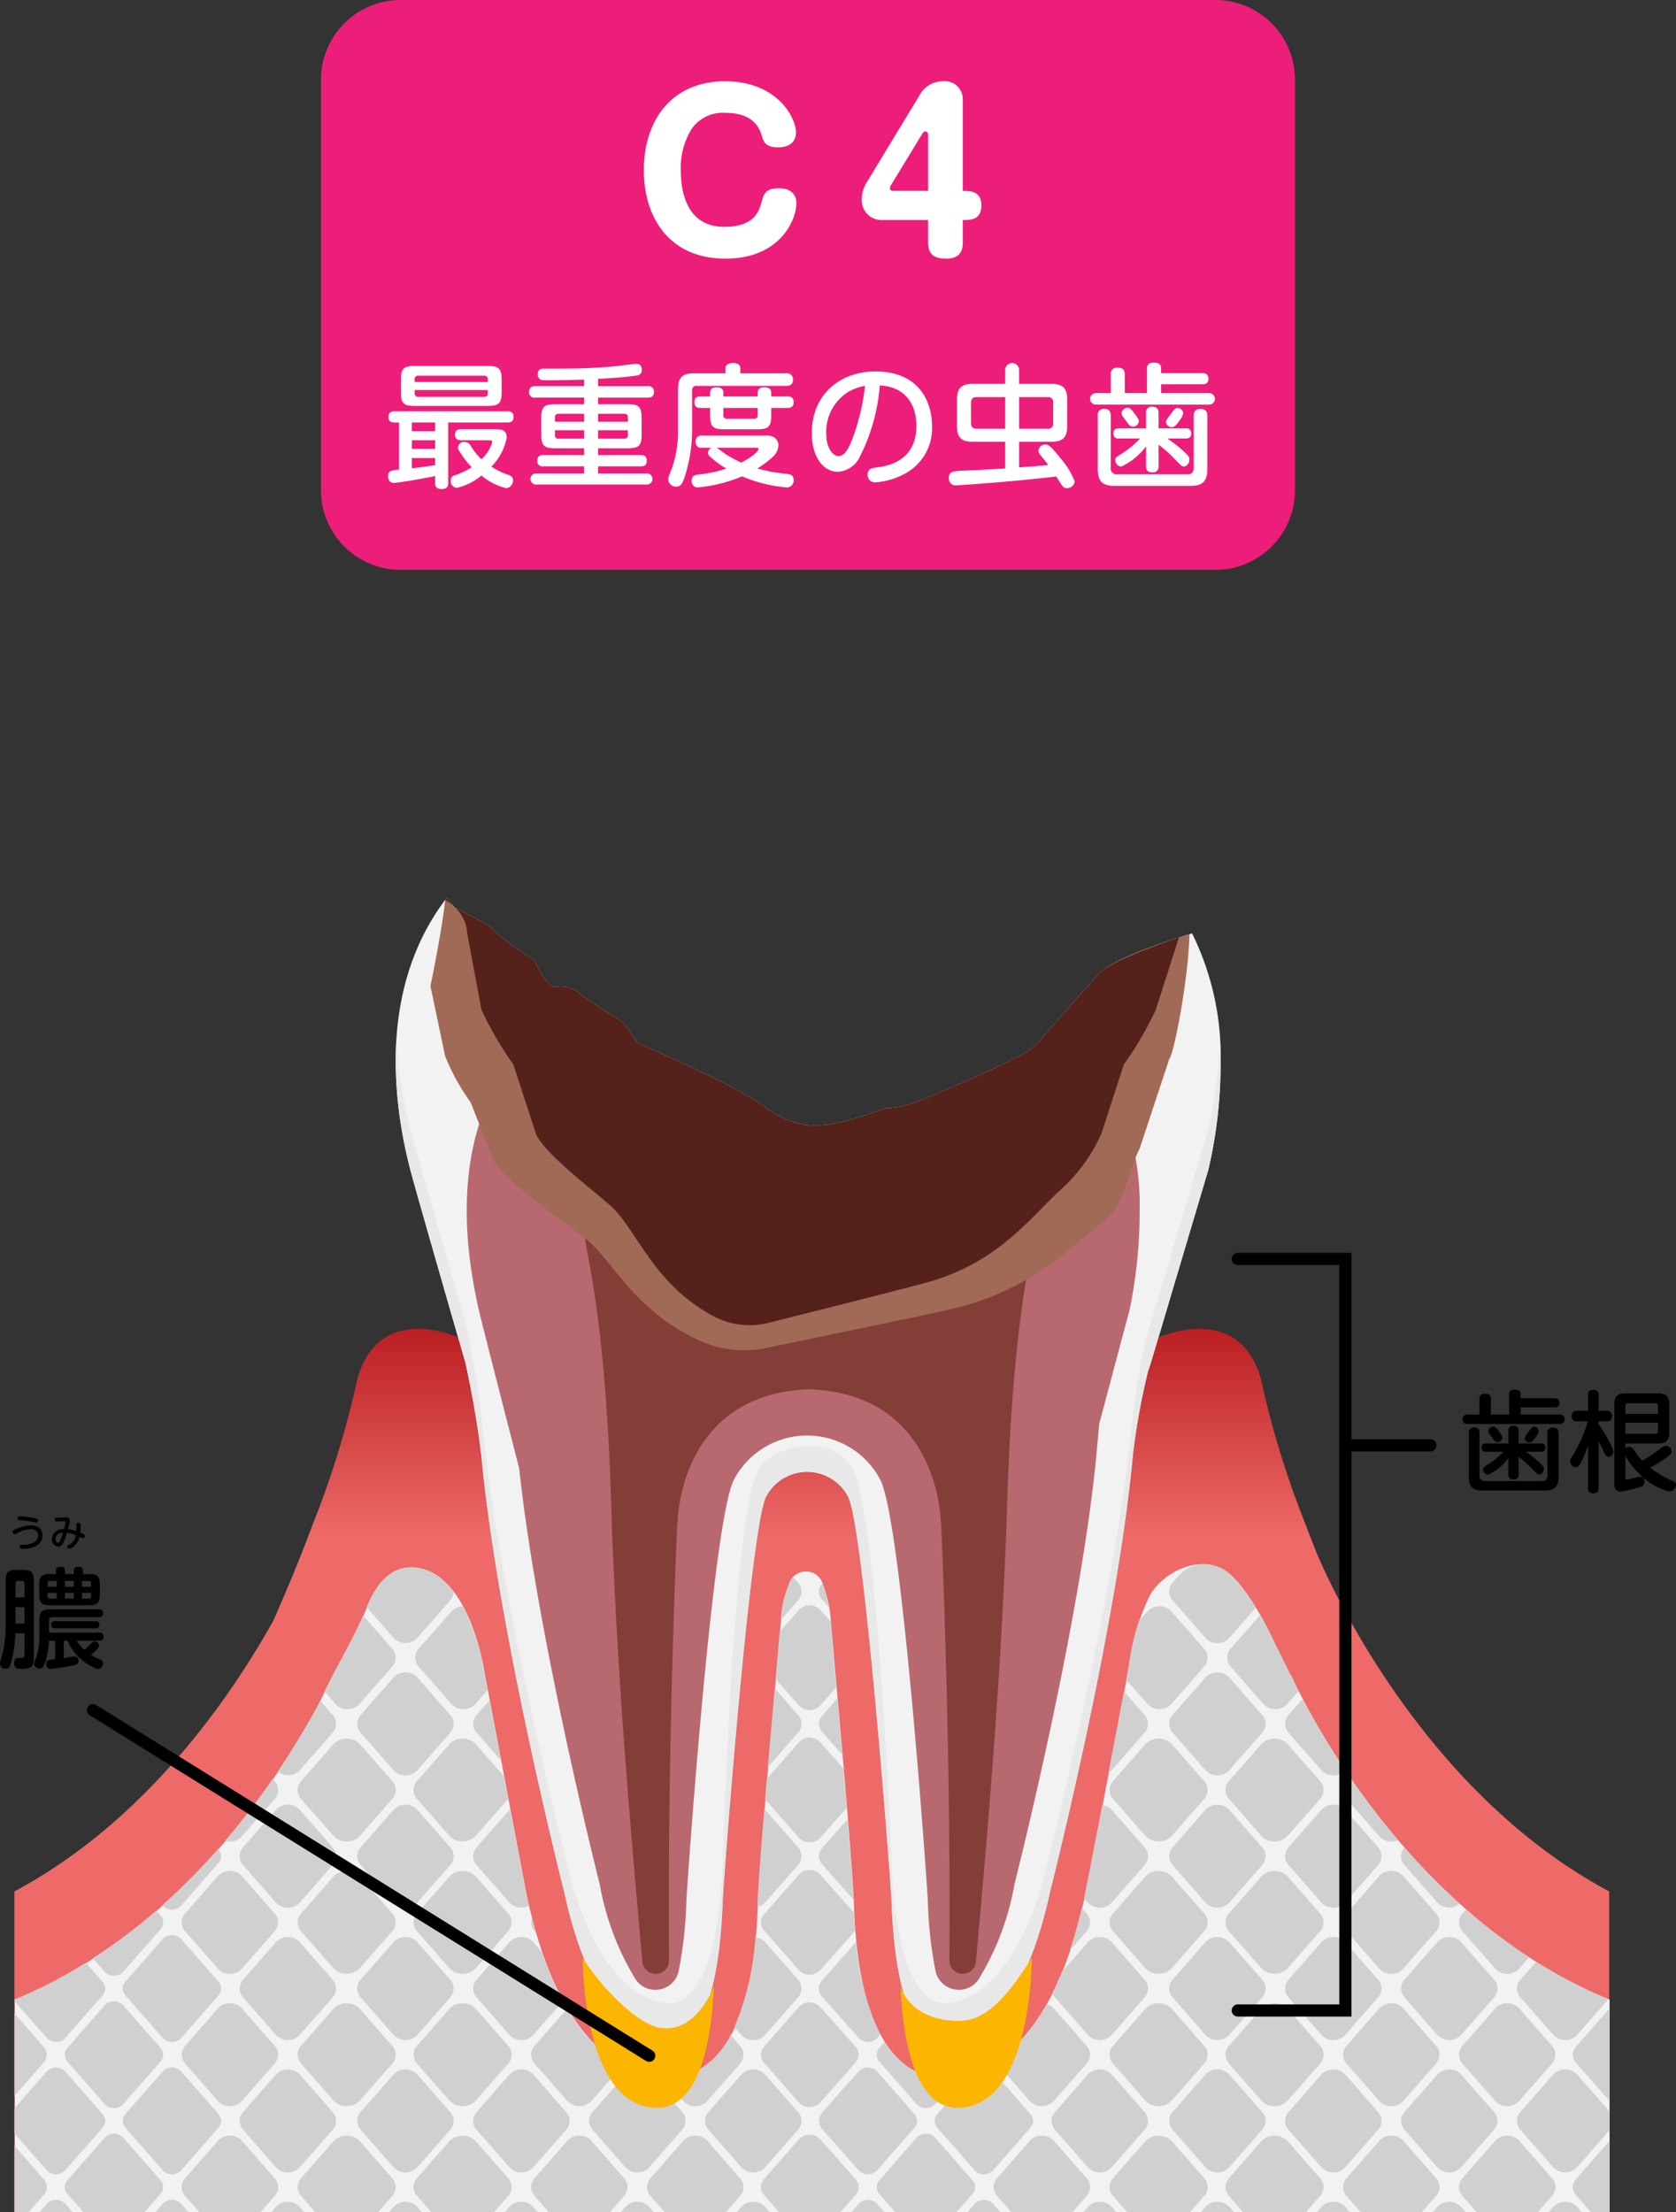 <svg xmlns="http://www.w3.org/2000/svg" xmlns:xlink="http://www.w3.org/1999/xlink" width="167.765" height="221.398" viewBox="0 0 167.765 221.398"><rect x="0" y="0" width="167.765" height="221.398" fill="#333333" stroke="none"/><defs><style>.cls-1{fill:#f2f2f2;}.cls-2{fill:#b86970;}.cls-3{fill:url(#linear-gradient);}.cls-4{fill:#e8e8e8;}.cls-5{fill:#d0d0d0;}.cls-6{fill:#843e38;}.cls-7{fill:#fcb500;}.cls-8{fill:#a16a56;}.cls-9{fill:#54221a;}.cls-10{fill:#ed1e79;}.cls-11{fill:#fff;}</style><linearGradient id="linear-gradient" x1="81.262" y1="221.398" x2="81.262" y2="132.996" gradientUnits="userSpaceOnUse"><stop offset="0.764" stop-color="#ed6a68"/><stop offset="1" stop-color="#ba1f22"/></linearGradient></defs><title>アセット 2</title><g id="レイヤー_2" data-name="レイヤー 2"><g id="header"><path class="cls-1" d="M110.279,97.186c-.218.176-4.329,4.773-6.013,6.791a6.312,6.312,0,0,1-1.908,1.55c-1.321.697-3.639,1.827-6.574,3.067-2.676,1.131-4.869,2.278-7.021,2.317-4.71,1.523-7.986,3.005-12.156-.086-3.435-2.546-12.65-6.262-12.8-6.474l-1.408-1.991-4.135-2.691a2.916,2.916,0,0,0-2.687-.9c-.618.096-1.438-1.238-2.152-2.729a23.105,23.105,0,0,1-4.503-3.41l-3.461-1.844-.674-.847c-.021-.026-.054-.044-.076-.069-3.542,4.583-7.139,12.985-3.737,26.801-.043.126,4.955,17.445,5.613,19.721h-0s1.119,5.065,1.548,9.071l.021-.021c1.565,17.425,8.314,43.921,8.314,43.921,3.511,16.299,10.951,15.17,10.951,15.17,3.868-.898,4.75-9.044,4.935-14.339.064-1.825,2.759-37.441,4.346-40.418a4.631,4.631,0,0,1,8.177,0c1.587,2.977,4.282,38.593,4.346,40.418.185,5.295,1.068,13.441,4.935,14.339,0,0,7.44,1.128,10.951-15.17,0,0,6.744-26.478,8.312-43.902l.003.003a68.18,68.18,0,0,1,1.495-8.204c.136-.399.212-.616.212-.616l5.822-19.573a46.885,46.885,0,0,0,1.227-10.703A27.735,27.735,0,0,0,119.325,93.418C116.465,94.286,112.021,95.784,110.279,97.186Z"/><path class="cls-2" d="M106.969,103.394l-.14-.093c-.415-.29-.849-.557-1.294-.808-.486.561-.928,1.077-1.268,1.484a6.312,6.312,0,0,1-1.908,1.55c-1.321.697-3.639,1.827-6.574,3.067-2.676,1.131-4.869,2.278-7.021,2.317-4.71,1.523-7.986,3.005-12.156-.086-3.435-2.546-12.65-6.262-12.8-6.474l-1.408-1.991L59.864,100.711a17.808,17.808,0,0,0-4.535,1.735l-.004.046-1.385.959c-1.075.744-10.38,7.835-6.102,27.241l.107.488c.325,1.347,1.519,6.054,4.025,15.774,1.802,16.917,7.969,41.255,8.033,41.508l.031.132a27.253,27.253,0,0,0,3.599,9.521,2.389,2.389,0,0,0,4.303-.848,42.132,42.132,0,0,0,.775-7.201c.012-.354,2.556-37.849,4.772-42.006a8.278,8.278,0,0,1,14.614,0c2.209,4.145,4.76,41.651,4.772,42.006a42.13,42.13,0,0,0,.775,7.202,2.39,2.39,0,0,0,4.303.848,27.247,27.247,0,0,0,3.599-9.522l.031-.132c.066-.262,6.69-26.401,8.215-43.33l.236-2.614,3.054-11.475a48.483,48.483,0,0,0,.995-9.801,26.569,26.569,0,0,0-2.299-11.5A15.836,15.836,0,0,0,106.969,103.394Z"/><path class="cls-3" d="M160.528,221.398h.552V189.298c-18.613-9.933-27.937-30.68-29.281-33.861-.378-.96-.76-1.917-1.121-2.884a92.861,92.861,0,0,1-4.192-13.331c-1.671-9.397-10.526-5.367-10.526-5.367l-.829,2.788s-.075.217-.212.616a68.189,68.189,0,0,0-1.495,8.204l-.003-.003c-1.568,17.425-8.312,43.902-8.312,43.902-3.511,16.299-10.951,15.171-10.951,15.171-3.868-.899-4.75-9.045-4.936-14.34-.064-1.824-2.759-37.441-4.346-40.418a4.631,4.631,0,0,0-8.177,0c-1.587,2.977-4.282,38.593-4.346,40.418-.185,5.295-1.068,13.441-4.936,14.34,0,0-7.44,1.128-10.951-15.171,0,0-6.749-26.496-8.314-43.921l-.021.021c-.429-4.006-1.548-9.071-1.548-9.071h0c-.119-.413-.383-1.326-.732-2.537,0,0-8.679-4.03-10.35,5.367a92.862,92.862,0,0,1-4.192,13.331c-1.216,3.26-2.543,6.473-3.951,9.65-4.366,7.818-12.852,20.122-25.919,27.095v32.1H160.528Z"/><path class="cls-1" d="M161.116,221.398v-21.265c-21.576-8.813-31.889-32.498-31.889-32.498l-.041.456c-.076-.186-.148-.374-.225-.56-1.209-2.921-3.435-7.849-5.852-9.986-2.591-2.291-6.746-.269-8.039,2.199a21.575,21.575,0,0,0-2.063,7.086c-2.193,11.587-4.239,22.221-4.481,23.238C105.001,206.26,97.436,208.009,94.347,208.009a5.607,5.607,0,0,1-.869-.061l-.134-.02-.132-.03c-7.194-1.671-7.615-13.768-7.755-17.779-.087-1.953-.595-8.475-1.151-14.861l-1.212-13.812-.06-.452a14.56,14.56,0,0,0-.726-2.618,1.769,1.769,0,0,0-3.275.001,14.561,14.561,0,0,0-.726,2.618l-.06.451-1.212,13.812c-.561,6.37-1.07,12.888-1.157,14.875-.139,3.98-.563,16.093-7.749,17.763l-.142.032-.144.023a5.84,5.84,0,0,1-.854.057c-3.089,0-10.653-1.749-14.203-18.042-.1-.421-.103-.503-4.248-22.376,0,0-1.292-9.285-6.262-10.574-2.954-.766-4.624,1.543-5.581,3.939-1.231,3.082-3.375,6.466-4.768,9.586-3.515,6.595-13.509,22.674-30.447,29.592v21.265Z"/><path class="cls-4" d="M120.954,113.018l-5.822,19.573s-.075.217-.212.616a68.189,68.189,0,0,0-1.495,8.204l-.003-.003c-1.568,17.425-8.312,43.902-8.312,43.902-3.511,16.299-10.951,15.171-10.951,15.171-3.868-.899-4.75-9.045-4.936-14.34-.064-1.824-1.382-33.803-3.803-38.994-1.568-3.363-7.897-3.116-9.607.177-2.407,4.634-3.395,36.993-3.459,38.817-.185,5.295-1.068,13.441-4.936,14.34,0,0-7.44,1.128-10.951-15.171,0,0-6.749-26.496-8.314-43.921l-.021.021c-.429-4.006-1.548-9.071-1.548-9.071h0c-.657-2.276-5.656-19.595-5.613-19.721a45.7,45.7,0,0,1-1.303-8.485,41.815,41.815,0,0,0,1.303,12.537c-.043.126,4.955,17.445,5.613,19.721h-0s1.119,5.065,1.548,9.071l.021-.021c1.565,17.424,8.314,43.921,8.314,43.921,3.511,16.299,10.951,15.171,10.951,15.171,3.868-.899,4.75-9.045,4.936-14.34.064-1.824,2.759-37.441,4.346-40.418a4.631,4.631,0,0,1,8.177,0c1.587,2.977,4.282,38.593,4.346,40.418.185,5.295,1.068,13.441,4.936,14.34,0,0,7.44,1.128,10.951-15.171,0,0,6.744-26.478,8.312-43.902l.003.003a68.189,68.189,0,0,1,1.495-8.204c.136-.399.212-.616.212-.616l5.822-19.573a46.887,46.887,0,0,0,1.227-10.704c.003-.655-.016-1.289-.047-1.909A48.762,48.762,0,0,1,120.954,113.018Z"/><path class="cls-5" d="M97.34,219.574a1.024,1.024,0,0,0,0-1.37L93.615,213.951a1.268,1.268,0,0,0-1.868,0l-3.725,4.252a1.024,1.024,0,0,0,0,1.37l1.598,1.824h6.122Z"/><path class="cls-5" d="M87.759,205.642a1.036,1.036,0,0,0,.263.685l3.725,4.252a1.259,1.259,0,0,0,1.193.385,1.208,1.208,0,0,0,.675-.385l2.408-2.749a8.907,8.907,0,0,1-1.712.171,5.608,5.608,0,0,1-.869-.061l-.134-.02-.132-.03a7.483,7.483,0,0,1-4.625-3.538l-.529.604A1.036,1.036,0,0,0,87.759,205.642Z"/><path class="cls-5" d="M87.813,220.572a1.268,1.268,0,0,0-1.868,0l-.732.826h3.323Z"/><path class="cls-5" d="M99.418,220.572a1.268,1.268,0,0,0-1.868,0l-.724.826h3.315Z"/><path class="cls-5" d="M111.294,220.882a1.638,1.638,0,0,0-2.412,0l-.452.516h3.315Z"/><path class="cls-5" d="M120.541,219.773a1.322,1.322,0,0,0,0-1.769l-3.279-3.742a1.853,1.853,0,0,0-2.577,0l-3.279,3.742a1.322,1.322,0,0,0,0,1.769l1.423,1.625h6.288Z"/><path class="cls-5" d="M108.77,219.773a1.322,1.322,0,0,0,0-1.769l-3.279-3.742a1.637,1.637,0,0,0-2.412,0l-3.279,3.742a1.322,1.322,0,0,0,0,1.769l1.423,1.625H107.347Z"/><path class="cls-5" d="M85.64,219.684a1.188,1.188,0,0,0,0-1.59L82.121,214.122a1.471,1.471,0,0,0-2.167,0l-3.479,3.971a1.188,1.188,0,0,0,0,1.59l1.502,1.714h6.144Z"/><path class="cls-5" d="M76.606,220.882a1.638,1.638,0,0,0-2.412,0l-.452.516h3.315Z"/><path class="cls-5" d="M157.878,220.882a1.638,1.638,0,0,0-2.412,0l-.452.516h3.315Z"/><path class="cls-5" d="M74.082,219.773a1.322,1.322,0,0,0,0-1.769L70.804,214.261a1.637,1.637,0,0,0-2.412,0l-3.279,3.742a1.322,1.322,0,0,0,0,1.769l1.423,1.625h6.122Z"/><path class="cls-5" d="M105.264,212.265a1.312,1.312,0,0,0,.136.569,1.383,1.383,0,0,0,.203.316l.406.464,2.872,3.279a1.638,1.638,0,0,0,2.412,0l2.872-3.279.406-.464a1.322,1.322,0,0,0,0-1.769L111.294,207.638a1.638,1.638,0,0,0-2.412,0l-3.279,3.742A1.338,1.338,0,0,0,105.264,212.265Z"/><path class="cls-5" d="M82.276,211.47a1.207,1.207,0,0,0-.127.21,1.046,1.046,0,0,0-.086.142c-.007.017-.015.034-.021.051a1.133,1.133,0,0,0,.121,1.002,1.197,1.197,0,0,0,.112.185l3.668,4.142a1.268,1.268,0,0,0,1.868,0l3.725-4.252a1.024,1.024,0,0,0,0-1.37l-3.725-4.252a1.268,1.268,0,0,0-1.868,0l-.857.979v-.045Z"/><path class="cls-5" d="M107.131,202.886l-1.639-1.871a1.53,1.53,0,0,0-.739-.448,16.082,16.082,0,0,1-5.079,5.747,1.333,1.333,0,0,0,.128.212l3.279,3.742a1.638,1.638,0,0,0,2.412,0l3.279-3.742a1.322,1.322,0,0,0,0-1.769Z"/><path class="cls-5" d="M123.064,216.892l3.279-3.742a1.322,1.322,0,0,0,0-1.769l-3.279-3.742a1.638,1.638,0,0,0-2.412,0l-3.279,3.742a1.322,1.322,0,0,0,0,1.769l2.872,3.278.406.464v0A1.638,1.638,0,0,0,123.064,216.892Z"/><path class="cls-5" d="M134.669,220.882a1.638,1.638,0,0,0-2.412,0l-.452.516h3.315Z"/><path class="cls-5" d="M132.257,207.638l-3.279,3.742a1.338,1.338,0,0,0-.34.885,1.319,1.319,0,0,0,.185.669l.006.012a1.424,1.424,0,0,0,.149.203l3.278,3.742a1.638,1.638,0,0,0,2.412,0l3.279-3.742a1.322,1.322,0,0,0,0-1.769l-3.279-3.742A1.638,1.638,0,0,0,132.257,207.638Z"/><path class="cls-5" d="M143.75,219.773a1.322,1.322,0,0,0,0-1.769l-2.872-3.279-.406-.464a1.637,1.637,0,0,0-2.412,0l-3.279,3.742a1.322,1.322,0,0,0,0,1.769l1.423,1.625h6.122Z"/><path class="cls-5" d="M138.931,200.518a1.609,1.609,0,0,0-.51.205,1.497,1.497,0,0,0-.338.269c-.007.008-.017.013-.024.022h-0l-3.279,3.742a1.322,1.322,0,0,0,0,1.769l3.279,3.742a1.632,1.632,0,0,0,1.762.428,1.568,1.568,0,0,0,.205-.09,1.504,1.504,0,0,0,.445-.338l3.278-3.742a1.322,1.322,0,0,0,0-1.769l-1.639-1.871-1.639-1.871a1.596,1.596,0,0,0-1.206-.53A1.701,1.701,0,0,0,138.931,200.518Z"/><path class="cls-5" d="M155.354,219.773a1.322,1.322,0,0,0,0-1.769l-3.279-3.742a1.637,1.637,0,0,0-2.412,0l-3.279,3.742a1.322,1.322,0,0,0,0,1.769l1.423,1.625h6.122Z"/><path class="cls-5" d="M146.273,220.882a1.638,1.638,0,0,0-2.412,0l-.452.516h3.315Z"/><path class="cls-5" d="M143.862,194.392l-3.279,3.742a1.322,1.322,0,0,0,0,1.769l3.279,3.742 0.0 0c.007.008.017.014.024.022a1.496,1.496,0,0,0,.338.269,1.592,1.592,0,0,0,.434.182,1.685,1.685,0,0,0,.41.057,1.595,1.595,0,0,0,1.206-.53l3.279-3.743a1.381,1.381,0,0,0,.255-.422,1.306,1.306,0,0,0,.085-.463,1.338,1.338,0,0,0-.34-.885l-3.279-3.742A1.637,1.637,0,0,0,143.862,194.392Z"/><path class="cls-5" d="M132.145,219.773a1.322,1.322,0,0,0,0-1.769l-3.279-3.742a1.853,1.853,0,0,0-2.577,0l-3.278,3.742a1.322,1.322,0,0,0,0,1.769l1.423,1.625h6.288Z"/><path class="cls-5" d="M146.385,193.283l3.279,3.742a1.637,1.637,0,0,0,2.412,0l.987-1.127a55.921,55.921,0,0,1-6.321-4.795l-.357.407a1.326,1.326,0,0,0,0,1.772Z"/><path class="cls-5" d="M123.064,220.882a1.638,1.638,0,0,0-2.412,0l-.452.516h3.315Z"/><path class="cls-5" d="M146.273,207.638a1.638,1.638,0,0,0-2.412,0l-3.279,3.742a1.338,1.338,0,0,0-.34.885,1.318,1.318,0,0,0,.185.669l.006.012a1.422,1.422,0,0,0,.149.203l2.815,3.213.464.53 0.0 0a1.637,1.637,0,0,0,2.412,0l3.279-3.742a1.376,1.376,0,0,0,.218-.346,1.307,1.307,0,0,0,.118-.496c0-.014.004-.028.004-.043a1.338,1.338,0,0,0-.34-.885Z"/><path class="cls-5" d="M152.076,210.269l3.279-3.742a1.322,1.322,0,0,0,0-1.769l-1.639-1.871-1.639-1.871a1.56,1.56,0,0,0-.872-.497,1.702,1.702,0,0,0-.668,0,1.56,1.56,0,0,0-.872.497l-1.639,1.871-1.639,1.871a1.322,1.322,0,0,0,0,1.769l3.279,3.742A1.637,1.637,0,0,0,152.076,210.269Z"/><path class="cls-5" d="M65.002,220.882a1.638,1.638,0,0,0-2.412,0l-.452.516h3.315Z"/><path class="cls-5" d="M93.561,212.265l.002.016a1.015,1.015,0,0,0,.107.429,1.063,1.063,0,0,0,.124.197c.011.014.019.029.031.042l3.725,4.252a1.268,1.268,0,0,0,1.868,0l3.725-4.252a1.072,1.072,0,0,0,.197-.327,1.024,1.024,0,0,0,.049-.177,1.013,1.013,0,0,0,.016-.181,1.037,1.037,0,0,0-.263-.685l-3.263-3.725-.462-.527h-0a1.212,1.212,0,0,0-.828-.389,10.36,10.36,0,0,1-1.126.488l-3.638,4.153A1.037,1.037,0,0,0,93.561,212.265Z"/><path class="cls-5" d="M134.781,180.036l3.279,3.742a1.64,1.64,0,0,0,1.869.391,76.844,76.844,0,0,1-4.813-6.285l-.335.382a1.322,1.322,0,0,0,0,1.769Z"/><path class="cls-5" d="M6.541,217.203l3.725-4.252a1.024,1.024,0,0,0,0-1.37l-3.725-4.252a1.268,1.268,0,0,0-1.868,0l-3.231,3.688v2.499l3.231,3.688A1.268,1.268,0,0,0,6.541,217.203Z"/><path class="cls-5" d="M27.498,219.773a1.322,1.322,0,0,0,0-1.769l-3.279-3.742a1.637,1.637,0,0,0-2.412,0l-3.279,3.742a1.322,1.322,0,0,0,0,1.769l1.423,1.625h6.122Z"/><path class="cls-5" d="M23.964,184.01a1.502,1.502,0,0,0,.256-.232l3.279-3.742a1.322,1.322,0,0,0,0-1.769l-.203-.232a76.562,76.562,0,0,1-4.768,6.201A1.665,1.665,0,0,0,23.964,184.01Z"/><path class="cls-5" d="M155.466,207.638l-3.278,3.742a1.322,1.322,0,0,0,0,1.769l2.872,3.278.406.464 0.0 0a1.638,1.638,0,0,0,2.412,0l3.203-3.656v-1.943l-2.796-3.192-.406-.464v-0A1.638,1.638,0,0,0,155.466,207.638Z"/><path class="cls-5" d="M53.626,193.416q-.198-.683-.386-1.409a1.31,1.31,0,0,0-.071.389,1.338,1.338,0,0,0,.34.886Z"/><path class="cls-5" d="M143.862,190.402a1.62,1.62,0,0,0,2.236.126,66.492,66.492,0,0,1-5.529-5.616,1.315,1.315,0,0,0,.014,1.748Z"/><path class="cls-5" d="M18.146,190.712l3.725-4.252a1.027,1.027,0,0,0,0-1.373l-.035-.04a66.389,66.389,0,0,1-5.591,5.627l.033.037A1.268,1.268,0,0,0,18.146,190.712Z"/><path class="cls-5" d="M36.699,160.847l2.682,3.061a1.638,1.638,0,0,0,2.412,0l3.278-3.742a1.334,1.334,0,0,0,.331-.836,5.912,5.912,0,0,0-3.163-2.322C39.326,156.253,37.663,158.488,36.699,160.847Z"/><path class="cls-5" d="M4.673,218.889a1.203,1.203,0,0,0-.305-.795l-2.925-3.339v6.644H2.866l1.502-1.714A1.203,1.203,0,0,0,4.673,218.889Z"/><path class="cls-5" d="M79.885,160.166a1.322,1.322,0,0,0,0-1.769l-.501-.572a8.804,8.804,0,0,0-1.113,3.165c-.028.151-.046.296-.06.449l-.062.709Z"/><path class="cls-5" d="M112.727,168.108l2.123,2.423a1.637,1.637,0,0,0,2.412,0l3.279-3.742a1.322,1.322,0,0,0,0-1.769L117.262,161.278a1.638,1.638,0,0,0-2.412,0l-.84.959a25.525,25.525,0,0,0-1.039,4.586C112.889,167.254,112.808,167.68,112.727,168.108Z"/><path class="cls-5" d="M82.276,160.077l.698.788a14.476,14.476,0,0,0-.67-2.41l-.028.032a1.231,1.231,0,0,0-.233.402,1.001,1.001,0,0,0,0,.786A1.231,1.231,0,0,0,82.276,160.077Z"/><path class="cls-5" d="M117.374,160.166l3.279,3.742a1.603,1.603,0,0,0,2.412,0l2.628-3a14.824,14.824,0,0,0-2.619-3.371,3.935,3.935,0,0,0-2.35-.984,3.432,3.432,0,0,0-2.802,1.219l-.547.624A1.342,1.342,0,0,0,117.374,160.166Z"/><path class="cls-5" d="M73.128,203.667a7.807,7.807,0,0,1-5.035,4.223l-.142.032-.144.023a5.843,5.843,0,0,1-.854.057c-.174,0-.363-.007-.564-.02l2.004,2.288a1.637,1.637,0,0,0,2.412,0l3.279-3.742a1.322,1.322,0,0,0,0-1.769Z"/><path class="cls-5" d="M58.972,212.265a1.318,1.318,0,0,0,.185.669l.006.012a1.415,1.415,0,0,0,.149.203l2.815,3.213.464.53 0.0 0a1.637,1.637,0,0,0,2.412,0l3.279-3.742a1.38,1.38,0,0,0,.218-.346,1.306,1.306,0,0,0,.118-.496c0-.014.004-.028.004-.043a1.339,1.339,0,0,0-.34-.885l-3.126-3.568a9.821,9.821,0,0,1-1.883-.598,1.509,1.509,0,0,0-.681.424l-3.279,3.742A1.339,1.339,0,0,0,58.972,212.265Z"/><path class="cls-5" d="M53.17,205.642a1.339,1.339,0,0,0,.34.885l3.279,3.742a1.632,1.632,0,0,0,1.762.428,1.577,1.577,0,0,0,.265-.124,1.342,1.342,0,0,0,.385-.304l3.097-3.535a15.113,15.113,0,0,1-5.508-5.719l-0.0 0-3.279,3.742A1.339,1.339,0,0,0,53.17,205.642Z"/><path class="cls-5" d="M62.478,219.773a1.322,1.322,0,0,0,0-1.769l-2.872-3.279-.406-.464h-0a1.637,1.637,0,0,0-2.412,0l-3.279,3.742a1.322,1.322,0,0,0,0,1.769l1.423,1.625h6.122Z"/><path class="cls-5" d="M53.397,220.882a1.638,1.638,0,0,0-2.412,0l-.452.516h3.315Z"/><path class="cls-5" d="M50.985,207.638l-3.279,3.742a1.338,1.338,0,0,0-.34.885,1.319,1.319,0,0,0,.185.669l.006.012a1.424,1.424,0,0,0,.149.203l3.279,3.742a1.638,1.638,0,0,0,2.412,0l3.278-3.742a1.322,1.322,0,0,0,0-1.769l-3.278-3.742A1.638,1.638,0,0,0,50.985,207.638Z"/><path class="cls-5" d="M74.195,207.638,70.916,211.381a1.322,1.322,0,0,0,0,1.769l2.872,3.278.406.464v0a1.638,1.638,0,0,0,2.412,0l3.279-3.742a1.322,1.322,0,0,0,0-1.769l-2.872-3.278-.406-.464v-0A1.638,1.638,0,0,0,74.195,207.638Z"/><path class="cls-5" d="M23.992,212.265a1.313,1.313,0,0,0,.137.569,1.383,1.383,0,0,0,.203.316l.406.464,2.872,3.279a1.638,1.638,0,0,0,2.412,0l2.872-3.279.406-.464a1.322,1.322,0,0,0,0-1.769l-3.278-3.742a1.638,1.638,0,0,0-2.412,0l-3.279,3.742A1.339,1.339,0,0,0,23.992,212.265Z"/><path class="cls-5" d="M39.269,219.773a1.322,1.322,0,0,0,0-1.769l-3.279-3.742a1.853,1.853,0,0,0-2.577,0l-3.278,3.742a1.322,1.322,0,0,0,0,1.769l1.423,1.625h6.288Z"/><path class="cls-5" d="M30.022,220.882a1.638,1.638,0,0,0-2.412,0l-.452.516h3.315Z"/><path class="cls-5" d="M25.859,202.886l-1.639-1.871a1.56,1.56,0,0,0-.872-.497,1.702,1.702,0,0,0-.668,0,1.56,1.56,0,0,0-.872.497l-1.639,1.871-1.639,1.871a1.322,1.322,0,0,0,0,1.769l3.279,3.742a1.637,1.637,0,0,0,2.412,0l3.279-3.742a1.322,1.322,0,0,0,0-1.769Z"/><path class="cls-5" d="M50.873,219.773a1.322,1.322,0,0,0,0-1.769l-3.279-3.742a1.853,1.853,0,0,0-2.577,0l-3.279,3.742a1.322,1.322,0,0,0,0,1.769l1.423,1.625H49.45Z"/><path class="cls-5" d="M41.792,220.882a1.638,1.638,0,0,0-2.412,0l-.452.516h3.315Z"/><path class="cls-5" d="M41.792,216.892,45.071,213.15a1.322,1.322,0,0,0,0-1.769l-3.279-3.742a1.638,1.638,0,0,0-2.412,0l-3.278,3.742a1.322,1.322,0,0,0,0,1.769l2.872,3.278.406.464v0A1.638,1.638,0,0,0,41.792,216.892Z"/><path class="cls-5" d="M33.413,201.015l-3.278,3.742a1.322,1.322,0,0,0,0,1.769l3.278,3.742a1.853,1.853,0,0,0,2.577,0l3.279-3.742a1.322,1.322,0,0,0,0-1.769l-3.279-3.742a1.853,1.853,0,0,0-2.577,0Z"/><path class="cls-5" d="M126.289,174.524l-3.278,3.742a1.322,1.322,0,0,0,0,1.769l3.278,3.742a1.853,1.853,0,0,0,2.577 0l3.279-3.742a1.322,1.322,0,0,0,0-1.769l-3.279-3.742a1.853,1.853,0,0,0-2.577,0Z"/><path class="cls-5" d="M123.064,167.901a1.637,1.637,0,0,0-2.412,0l-3.279,3.742a1.322,1.322,0,0,0,0,1.769l2.872,3.279.406.464v0a1.638,1.638,0,0,0,2.412,0l3.279-3.742a1.322,1.322,0,0,0,0-1.769Z"/><path class="cls-5" d="M6.75,218.203a1.023,1.023,0,0,0,0,1.37l1.598,1.824h6.122l1.598-1.824a1.024,1.024,0,0,0,0-1.37L12.343,213.951a1.268,1.268,0,0,0-1.868,0Z"/><path class="cls-5" d="M128.639,172.528a1.319,1.319,0,0,0,.185.669l.006.012a1.424,1.424,0,0,0,.149.203l3.278,3.742a1.634,1.634,0,0,0,2.38.023,76.375,76.375,0,0,1-4.26-7.131l-1.399,1.597A1.339,1.339,0,0,0,128.639,172.528Z"/><path class="cls-5" d="M82.15,171.943a1.048,1.048,0,0,0-.086.142c-.007.017-.015.034-.021.051a1.133,1.133,0,0,0,.121,1.002,1.197,1.197,0,0,0,.112.185l2.025,2.286q-.016-.179-.031-.358l-.462-5.266-1.532,1.748A1.209,1.209,0,0,0,82.15,171.943Z"/><path class="cls-5" d="M79.953,174.385l-3.195,3.647c-.059.689-.116,1.372-.172,2.042l3.367,3.844a1.472,1.472,0,0,0,2.167,0l.158-.181,2.471-2.788c-.105-1.281-.216-2.619-.332-3.97l-2.298-2.594A1.471,1.471,0,0,0,79.953,174.385Z"/><path class="cls-5" d="M114.685,174.524l-3.279,3.742a1.322,1.322,0,0,0,0,1.769l3.279,3.742a1.853,1.853,0,0,0,2.577,0l3.279-3.742a1.322,1.322,0,0,0,0-1.769l-3.279-3.742a1.853,1.853,0,0,0-2.577,0Z"/><path class="cls-5" d="M112.505,169.283c-.54,2.848-1.063,5.596-1.545,8.113a1.457,1.457,0,0,0,.334-.241l2.872-3.279.406-.464a1.322,1.322,0,0,0,0-1.769Z"/><path class="cls-5" d="M41.792,181.145a1.638,1.638,0,0,0-2.412,0l-3.278,3.743a1.326,1.326,0,0,0,0,1.772l3.278,3.742a1.637,1.637,0,0,0,2.412,0l3.279-3.742a1.325,1.325,0,0,0,0-1.772Z"/><path class="cls-5" d="M45.017,187.771l-3.279,3.742a1.322,1.322,0,0,0,0,1.769l3.279,3.742a1.853,1.853,0,0,0,2.577-.003L50.873,193.28a1.322,1.322,0,0,0,0-1.769l-3.279-3.742a1.853,1.853,0,0,0-2.577.003Z"/><path class="cls-5" d="M33.413,187.771l-3.278,3.742a1.322,1.322,0,0,0,0,1.769l3.278,3.742a1.853,1.853,0,0,0,2.577-.003L39.269,193.28a1.322,1.322,0,0,0,0-1.769l-3.279-3.742a1.853,1.853,0,0,0-2.577.003Z"/><path class="cls-5" d="M6.75,204.957a1.023,1.023,0,0,0,0,1.37l3.725,4.252a1.259,1.259,0,0,0,1.193.385,1.208,1.208,0,0,0,.675-.385L16.069,206.327a1.024,1.024,0,0,0,0-1.37l-3.725-4.252a1.268,1.268,0,0,0-1.868,0Z"/><path class="cls-5" d="M12.343,197.335,16.069,193.083a1.027,1.027,0,0,0,0-1.373l-.429-.49a55.751,55.751,0,0,1-6.345,4.767l1.181,1.348A1.268,1.268,0,0,0,12.343,197.335Z"/><path class="cls-5" d="M30.022,181.145a1.638,1.638,0,0,0-2.412,0l-3.279,3.743a1.326,1.326,0,0,0,0,1.772l3.279,3.742a1.638,1.638,0,0,0,2.412,0l3.278-3.742a1.325,1.325,0,0,0,0-1.772Z"/><path class="cls-5" d="M7.265,221.398l-.724-.826a1.268,1.268,0,0,0-1.868,0l-.724.826Z"/><path class="cls-5" d="M47.367,185.773a1.338,1.338,0,0,0,.34.886l3.279,3.742a1.627,1.627,0,0,0,1.945.337c-.06-.26-.123-.512-.181-.78-.073-.306-.096-.441-1.69-8.867-.022.022-.053.029-.074.053l-3.279,3.743A1.338,1.338,0,0,0,47.367,185.773Z"/><path class="cls-5" d="M77.549,168.978l-.55,6.273q-.071.809-.141,1.617l3.027-3.455a1.322,1.322,0,0,0,0-1.769Z"/><path class="cls-5" d="M123.176,165.02a1.322,1.322,0,0,0,0,1.769l3.279,3.742a1.637,1.637,0,0,0,2.412,0l1.109-1.266c-.523-1.038-.785-1.638-.785-1.638s-1.92-3.938-3.07-5.969Z"/><path class="cls-5" d="M79.953,161.138l-1.907,2.177-.413,4.707,2.32,2.649a1.472,1.472,0,0,0,2.167,0l1.59-1.795-.579-6.597-1.011-1.141A1.472,1.472,0,0,0,79.953,161.138Z"/><path class="cls-5" d="M33.578,170.532a1.637,1.637,0,0,0,2.412,0l3.279-3.742a1.322,1.322,0,0,0,0-1.769l-2.926-3.34c-1.076,2.466-2.629,5.089-3.862,7.598Z"/><path class="cls-5" d="M4.368,206.437a1.188,1.188,0,0,0,0-1.59l-2.925-3.339v8.269Z"/><path class="cls-5" d="M45.183,161.278l-3.279,3.743a1.322,1.322,0,0,0,0,1.769l3.279,3.742a1.637,1.637,0,0,0,2.412,0l1.204-1.375c-.098-.515-.196-1.033-.298-1.575a23.293,23.293,0,0,0-2.187-6.819A1.578,1.578,0,0,0,45.183,161.278Z"/><path class="cls-5" d="M45.017,174.524l-3.279,3.742a1.322,1.322,0,0,0,0,1.769l3.279,3.742a1.853,1.853,0,0,0,2.577 0l3.267-3.729c-.135-.711-.278-1.47-.434-2.291l-2.833-3.234a1.853,1.853,0,0,0-2.577,0Z"/><path class="cls-5" d="M6.541,203.956l3.725-4.252a1.024,1.024,0,0,0,0-1.37l-1.67-1.906a47.547,47.547,0,0,1-7.154,3.698v.143l3.231,3.688A1.268,1.268,0,0,0,6.541,203.956Z"/><path class="cls-5" d="M41.792,167.901a1.637,1.637,0,0,0-2.412,0l-3.278,3.742a1.322,1.322,0,0,0,0,1.769l2.872,3.279.406.464v0a1.638,1.638,0,0,0,2.412,0l3.278-3.742a1.322,1.322,0,0,0,0-1.769Z"/><path class="cls-5" d="M47.367,172.528a1.319,1.319,0,0,0,.185.669l.006.012a1.424,1.424,0,0,0,.149.203l2.422,2.765c-.333-1.757-.711-3.753-1.137-6.001l-1.285,1.467A1.339,1.339,0,0,0,47.367,172.528Z"/><path class="cls-5" d="M33.413,174.524l-3.278,3.742a1.322,1.322,0,0,0,0,1.769l3.278,3.742a1.853,1.853,0,0,0,2.577,0l3.279-3.742a1.322,1.322,0,0,0,0-1.769l-3.279-3.742a1.853,1.853,0,0,0-2.577,0Z"/><path class="cls-5" d="M32.042,170.207c-.05.108-.105.218-.153.326a77.559,77.559,0,0,1-4.085,6.762,1.619,1.619,0,0,0,2.218-.14l2.872-3.279.406-.464a1.322,1.322,0,0,0,0-1.769Z"/><path class="cls-5" d="M138.059,187.768l-3.279,3.742a1.326,1.326,0,0,0,0,1.772l3.279,3.742a1.638,1.638,0,0,0,2.412,0l3.278-3.742a1.325,1.325,0,0,0,0-1.772l-3.278-3.742A1.638,1.638,0,0,0,138.059,187.768Z"/><path class="cls-5" d="M79.953,200.875l-3.479,3.971a1.188,1.188,0,0,0,0,1.59l1.74,1.986,1.74,1.986a1.369,1.369,0,0,0,.495.357,1.47,1.47,0,0,0,.288.089,1.531,1.531,0,0,0,.6,0,1.47,1.47,0,0,0,.288-.089,1.37,1.37,0,0,0,.495-.357l.004-.004,3.515-3.967a1.187,1.187,0,0,0,.002-1.586l-.002-.004-.002-.002-3.517-3.97A1.472,1.472,0,0,0,79.953,200.875Z"/><path class="cls-5" d="M30.022,194.392a1.637,1.637,0,0,0-2.412,0l-3.279,3.742a1.322,1.322,0,0,0,0,1.769l3.279,3.742a1.637,1.637,0,0,0,2.412,0l3.278-3.742a1.322,1.322,0,0,0,0-1.769Z"/><path class="cls-5" d="M82.073,198.56c-.01.022-.022.043-.03.066a1.001,1.001,0,0,0,0.0.786v0c.008.023.02.043.03.065a1.204,1.204,0,0,0,.203.337l3.668,4.142a1.286,1.286,0,0,0,1.882,0l.288-.329a25.597,25.597,0,0,1-2.431-9.251l-3.407,3.848A1.204,1.204,0,0,0,82.073,198.56Z"/><path class="cls-5" d="M50.985,194.392l-3.279,3.742a1.338,1.338,0,0,0-.34.885,1.307,1.307,0,0,0,.085.463,1.38,1.38,0,0,0,.255.422l1.748,1.995,1.531,1.748a1.56,1.56,0,0,0,.872.496,1.625,1.625,0,0,0,1.54-.497l2.963-3.382a31.426,31.426,0,0,1-2.131-4.923l-.831-.949A1.637,1.637,0,0,0,50.985,194.392Z"/><path class="cls-5" d="M108.283,190.954q-.547,2.328-1.198,4.252l1.686-1.924a1.325,1.325,0,0,0,0-1.772Z"/><path class="cls-5" d="M41.792,194.392a1.637,1.637,0,0,0-2.412,0l-3.278,3.742a1.322,1.322,0,0,0,0,1.769l3.278,3.742a1.642,1.642,0,0,0,1.861.397,1.524,1.524,0,0,0,.551-.397l3.278-3.742a1.381,1.381,0,0,0,.255-.422,1.305,1.305,0,0,0,.085-.463,1.338,1.338,0,0,0-.34-.885Z"/><path class="cls-5" d="M45.017,201.015l-3.279,3.742a1.322,1.322,0,0,0,0,1.769l3.279,3.742a1.853,1.853,0,0,0,2.577,0l3.279-3.742a1.322,1.322,0,0,0,0-1.769l-3.279-3.742a1.853,1.853,0,0,0-2.577,0Z"/><path class="cls-5" d="M76.606,194.392a1.546,1.546,0,0,0-.986-.485,28.034,28.034,0,0,1-2.1,8.97l.674.769a1.524,1.524,0,0,0,.551.397,1.642,1.642,0,0,0,1.861-.397l3.279-3.742a1.322,1.322,0,0,0,0-1.769Z"/><path class="cls-5" d="M132.257,194.392l-3.279,3.742a1.338,1.338,0,0,0-.34.885,1.307,1.307,0,0,0,.085.463,1.381,1.381,0,0,0,.255.422l1.748,1.995,1.531,1.748a1.561,1.561,0,0,0,.872.496,1.625,1.625,0,0,0,1.54-.497l3.279-3.742a1.322,1.322,0,0,0,0-1.769l-3.279-3.742A1.637,1.637,0,0,0,132.257,194.392Z"/><path class="cls-5" d="M126.289,201.015l-3.278,3.742a1.322,1.322,0,0,0,0,1.769l3.278,3.742a1.853,1.853,0,0,0,2.577,0l3.279-3.742a1.322,1.322,0,0,0,0-1.769l-3.279-3.742a1.853,1.853,0,0,0-2.577,0Z"/><path class="cls-5" d="M160.995,200.088a47.762,47.762,0,0,1-7.239-3.744l-1.568,1.79a1.322,1.322,0,0,0,0,1.769l3.278,3.742a1.524,1.524,0,0,0,.551.397,1.642,1.642,0,0,0,1.861-.397Z"/><path class="cls-5" d="M123.064,194.392a1.637,1.637,0,0,0-2.412,0l-3.279,3.742a1.322,1.322,0,0,0,0,1.769l3.279,3.742a1.56,1.56,0,0,0,.872.497,1.695,1.695,0,0,0,.334.033,1.596,1.596,0,0,0,1.206-.53l3.279-3.742a1.38,1.38,0,0,0,.255-.422,1.304,1.304,0,0,0,.085-.463,1.338,1.338,0,0,0-.34-.885Z"/><path class="cls-5" d="M111.294,194.392a1.637,1.637,0,0,0-2.412,0l-2.594,2.961q-.458,1.123-.946,2.095c.004.011.002.023.006.034a1.381,1.381,0,0,0,.255.422l3.279,3.742a1.637,1.637,0,0,0,2.412,0l3.279-3.742a1.322,1.322,0,0,0,0-1.769Z"/><path class="cls-5" d="M114.685,201.015l-3.279,3.742a1.322,1.322,0,0,0,0,1.769l3.279,3.742a1.853,1.853,0,0,0,2.577,0l3.279-3.742a1.322,1.322,0,0,0,0-1.769l-3.279-3.742a1.853,1.853,0,0,0-2.577,0Z"/><path class="cls-5" d="M82.043,185.379a.94.94,0,0,0,0,.788,1.228,1.228,0,0,0,.233.402l3.145,3.551-0-.009c-.055-1.239-.28-4.318-.579-8.032l-2.566,2.897A1.227,1.227,0,0,0,82.043,185.379Z"/><path class="cls-5" d="M114.685,187.771l-3.279,3.742a1.322,1.322,0,0,0,0,1.769l3.279,3.742a1.853,1.853,0,0,0,2.577-.003l3.279-3.742a1.322,1.322,0,0,0,0-1.769l-3.279-3.742a1.853,1.853,0,0,0-2.577.003Z"/><path class="cls-5" d="M126.289,187.771l-3.278,3.742a1.322,1.322,0,0,0,0,1.769l3.278,3.742a1.853,1.853,0,0,0,2.577-.003l3.279-3.742a1.322,1.322,0,0,0,0-1.769l-3.279-3.742a1.853,1.853,0,0,0-2.577.003Z"/><path class="cls-5" d="M111.294,181.145a1.542,1.542,0,0,0-.96-.48c-.961,5.001-1.658,8.566-1.825,9.31l.374.427a1.637,1.637,0,0,0,2.412,0l3.279-3.742a1.326,1.326,0,0,0,0-1.772Z"/><path class="cls-5" d="M123.064,181.145a1.638,1.638,0,0,0-2.412,0l-3.279,3.743a1.326,1.326,0,0,0,0,1.772l3.279,3.742a1.637,1.637,0,0,0,2.412,0l3.279-3.742a1.325,1.325,0,0,0,0-1.772Z"/><path class="cls-5" d="M76.606,181.145c-.029-.033-.072-.044-.103-.074-.341,4.151-.602,7.683-.662,9.055-.008.214-.017.463-.027.721a1.515,1.515,0,0,0,.792-.446l3.279-3.742a1.325,1.325,0,0,0,0-1.772Z"/><path class="cls-5" d="M79.953,187.629l-3.479,3.972a1.191,1.191,0,0,0,0,1.593l3.479,3.972a1.471,1.471,0,0,0,2.167,0l.047-.053,3.418-3.858c-.052-.673-.086-1.285-.112-1.84l-3.151-3.553-.203-.231A1.472,1.472,0,0,0,79.953,187.629Z"/><path class="cls-5" d="M132.257,181.145l-3.278,3.743a1.325,1.325,0,0,0-0,1.772l3.279,3.742a1.637,1.637,0,0,0,2.412,0l3.279-3.742a1.326,1.326,0,0,0,0-1.772l-3.279-3.743A1.638,1.638,0,0,0,132.257,181.145Z"/><path class="cls-5" d="M12.553,211.58a1.037,1.037,0,0,0-.263.685l.002.016a1.017,1.017,0,0,0,.107.429,1.07,1.07,0,0,0,.124.197c.011.014.019.029.031.042l3.725,4.252h0a1.268,1.268,0,0,0,1.868,0l3.725-4.252a1.07,1.07,0,0,0,.197-.327,1.016,1.016,0,0,0,.049-.177,1.002,1.002,0,0,0,.016-.181,1.036,1.036,0,0,0-.263-.685l-3.264-3.725-.462-.527a1.268,1.268,0,0,0-1.868,0Z"/><path class="cls-5" d="M24.22,187.768a1.637,1.637,0,0,0-2.412,0l-3.279,3.742a1.325,1.325,0,0,0,0,1.772l3.279,3.742a1.638,1.638,0,0,0,2.412,0l3.279-3.742a1.325,1.325,0,0,0,0-1.772Z"/><path class="cls-5" d="M12.553,198.333a1.037,1.037,0,0,0-.263.685,1.018,1.018,0,0,0,.14.481,1.046,1.046,0,0,0,.123.204l3.725,4.252a1.182,1.182,0,0,0,.427.308,1.273,1.273,0,0,0,.249.077,1.308,1.308,0,0,0,.259.026,1.235,1.235,0,0,0,.934-.41l3.725-4.252a1.024,1.024,0,0,0,0-1.37l-3.725-4.252v-0c-.006-.006-.013-.011-.019-.017a1.183,1.183,0,0,0-.485-.314,1.296,1.296,0,0,0-.405-.076c-.009-0-.017-.003-.026-.003a1.236,1.236,0,0,0-.934.41Z"/><path class="cls-5" d="M15.554,221.398h3.315l-.724-.826a1.268,1.268,0,0,0-1.868,0Z"/><path class="cls-5" d="M157.746,218.093a1.188,1.188,0,0,0,0,1.59l1.502,1.714h1.833v-7.111Z"/><path class="cls-5" d="M157.441,205.642a1.203,1.203,0,0,0,.305.795l1.74,1.986,1.595,1.821v-9.203l-3.335,3.806A1.203,1.203,0,0,0,157.441,205.642Z"/><path class="cls-6" d="M100.757,152.414c.305-11.624,1.091-20.249,2.481-27.253.924-4.658-1.457-5.655-3.787-5.608a9.187,9.187,0,0,0-5.142,1.855,19.169,19.169,0,0,1-2.398,1.477,20.062,20.062,0,0,1-4.609,1.705,21.184,21.184,0,0,1-2.945.482c-.29.027-.566.046-.825.059s-.503.021-.729.024c-1.128.017-2.486.017-3.613,0-.226-.003-.469-.011-.729-.024s-.535-.033-.825-.059a21.184,21.184,0,0,1-2.945-.482,20.061,20.061,0,0,1-4.609-1.705,19.168,19.168,0,0,1-2.398-1.477,9.187,9.187,0,0,0-5.142-1.855c-2.33-.046-4.711.951-3.787,5.608,1.39,7.004,2.176,15.629,2.481,27.253.587,15.899,1.834,30.219,3.068,43.934a1.319,1.319,0,0,0,1.317,1.2h.026a1.321,1.321,0,0,0,1.32-1.333c-.166-22.292.83-43.801.83-43.801h.026s.048-12.906,13.175-13.37c13.126.464,13.175,13.37,13.175,13.37h.026s.996,21.508.83,43.801a1.321,1.321,0,0,0,1.32,1.333h.026A1.319,1.319,0,0,0,97.689,196.348C98.923,182.633,100.17,168.313,100.757,152.414Z"/><path class="cls-7" d="M90.128,198.754s.821,3.503,5.895,3.503c2.903,0,5.068-2.887,7.26-6.297,0,0,.07,13.716-6.535,14.919C91.177,211.895,90.346,202.977,90.128,198.754Z"/><path class="cls-7" d="M71.477,198.754s-1.748,4.882-5.523,4.175c-2.002-.374-5.44-3.559-7.631-6.969,0,0-.07,13.716,6.535,14.919C70.428,211.895,71.26,202.977,71.477,198.754Z"/><path class="cls-8" d="M44.711,89.872l-.009.011c-.046.059-.092.126-.137.188-.318,3.037-1.479,8.625-1.479,8.625l1.468,6.99a21.444,21.444,0,0,0,2.551,4.628l2.32,5.877c1.053,1.978,6.926,6.067,8.993,7.617,2.978,2.233,4.862,7.359,11.796,10.444a10.744,10.744,0,0,0,6.476.658c4.926-1.016,14.908-3.081,17.786-3.727,8.663-1.809,12.49-6.288,16.045-8.954,2.066-1.55,2.504-5.297,3.557-7.275l2.963-8.965c.46-.502,1.908-7.867,2.023-12.489-2.863.877-7.093,2.325-8.786,3.688-.218.176-4.329,4.773-6.013,6.791a6.312,6.312,0,0,1-1.908,1.55c-1.321.697-3.639,1.827-6.574,3.067-2.676,1.131-4.869,2.278-7.021,2.317-4.71,1.523-7.986,3.005-12.156-.086-3.435-2.546-12.65-6.262-12.8-6.474l-1.408-1.991-4.135-2.691a2.916,2.916,0,0,0-2.687-.9c-.618.096-1.438-1.238-2.152-2.729a23.105,23.105,0,0,1-4.503-3.41l-3.461-1.844-.674-.847C44.766,89.914,44.734,89.897,44.711,89.872Z"/><path class="cls-9" d="M44.787,89.94c-.02-.026-.052-.043-.074-.068-.053.069-.106.128-.159.199a5.191,5.191,0,0,1,.741.507Z"/><path class="cls-9" d="M110.279,97.186c-.218.176-4.329,4.773-6.013,6.791a6.312,6.312,0,0,1-1.908,1.55c-1.321.697-3.639,1.827-6.574,3.067-2.676,1.131-4.869,2.278-7.021,2.317-4.71,1.523-7.986,3.005-12.156-.086-3.435-2.546-12.65-6.262-12.8-6.474l-1.408-1.991-4.135-2.691a2.916,2.916,0,0,0-2.687-.9c-.618.096-1.438-1.238-2.152-2.729a23.105,23.105,0,0,1-4.503-3.41L45.57,90.845a3.697,3.697,0,0,1,1.189,2.53l1.436,7.693a34.852,34.852,0,0,0,3.2,5.481l2.243,6.91c.909,2.078,5.744,5.639,7.529,7.267,2.572,2.346,4.2,7.733,10.19,10.973a7.777,7.777,0,0,0,5.595.691c4.255-1.068,12.878-3.238,15.364-3.916,7.483-1.901,10.789-6.607,13.86-9.408a16.639,16.639,0,0,0,4.072-5.609l2.243-6.91a34.855,34.855,0,0,0,3.2-5.481l2.318-7.24C115.464,94.684,111.59,96.132,110.279,97.186Z"/><path class="cls-10" d="M40.104,0h81.548a7.974,7.974,0,0,1,7.974,7.974V49.059a7.974,7.974,0,0,1-7.974,7.974H40.104a7.974,7.974,0,0,1-7.974-7.974V7.974A7.974,7.974,0,0,1,40.104,0Z"/><path class="cls-11" d="M79.678,13.237c0,.971-.662,1.509-1.778,1.509-1.28,0-1.466-.558-1.631-1.116-.207-.661-.724-2.335-3.659-2.335A3.799,3.799,0,0,0,69.243,12.886a7.341,7.341,0,0,0-1.096,4.154c0,1.571.288,5.661,4.36,5.661,3.037,0,3.471-1.591,3.719-2.458.207-.786.372-1.406,1.756-1.406,1.199,0,1.735.661,1.735,1.509,0,1.632-1.611,5.538-7.087,5.538-5.786,0-8.183-4.298-8.183-8.844,0-5.042,2.831-8.905,8.121-8.905C77.881,8.134,79.678,11.873,79.678,13.237Z"/><path class="cls-11" d="M88.213,22.019a1.951,1.951,0,0,1-1.942-2.087,3.054,3.054,0,0,1,.434-1.592l5.351-8.822a2.631,2.631,0,0,1,2.314-1.384,1.805,1.805,0,0,1,2.005,1.756v9.215c.722,0,1.859,0,1.859,1.447,0,1.467-1.074,1.467-1.859,1.467v2.232c0,.702-.166,1.632-1.674,1.632-1.075,0-1.798-.31-1.798-1.632V22.019Zm4.69-2.914V13.486c0-.083-.042-.331-.288-.331a.349.349,0,0,0-.269.186L89.184,18.527a.618.618,0,0,0-.103.29c0,.082,0,.288.331.288Z"/><path class="cls-11" d="M44.863,48.316c0,.201,0,.629-.641.629-.643,0-.67-.375-.67-.629v-.669c-2.032.415-3.878.682-4.132.682-.401,0-.576-.307-.576-.682a.532.532,0,0,1,.242-.494,2.686,2.686,0,0,1,.855-.147V42.284h-.453c-.202,0-.603-.027-.603-.535,0-.468.281-.588.615-.588H50.801c.455,0,.602.227.602.548,0,.308-.094.575-.602.575H44.863Zm5.349-9.067c0,1.11-.28,1.377-1.39,1.377h-7.316c-1.109,0-1.377-.267-1.377-1.377V38.018c0-1.083.241-1.391,1.377-1.391h7.316c1.11,0,1.39.281,1.39,1.391ZM43.553,42.284H41.226v.87h2.327Zm0,1.779H41.226v.856h2.327ZM41.226,46.872c.749-.094,1.618-.201,2.327-.321v-.709H41.226ZM48.822,38.232v-.254a.327.327,0,0,0-.374-.375H41.881a.332.332,0,0,0-.375.375v.254Zm0,.802h-7.316v.307a.328.328,0,0,0,.375.375h6.567a.327.327,0,0,0,.374-.375Zm-2.674,5.028c-.388,0-.602-.174-.602-.561,0-.348.173-.548.602-.548H49.517c.522,0,1.204,0,1.204.829A5.473,5.473,0,0,1,49.183,46.698a7.39,7.39,0,0,0,1.658.816c.24.08.508.174.508.561a.752.752,0,0,1-.696.776,6.034,6.034,0,0,1-2.46-1.257,6.057,6.057,0,0,1-2.448,1.23.661.661,0,0,1-.629-.722.499.499,0,0,1,.415-.535,7.086,7.086,0,0,0,1.684-.802,9.198,9.198,0,0,1-1.204-1.565.705.705,0,0,1-.16-.428.585.585,0,0,1,.641-.548.709.709,0,0,1,.616.375,6.04,6.04,0,0,0,1.084,1.364,3.832,3.832,0,0,0,1.083-1.698c0-.201-.147-.201-.427-.201Z"/><path class="cls-11" d="M59.866,38.647h4.988a.523.523,0,0,1,.603.575c0,.414-.215.575-.603.575h-4.988v.656h2.982c1.111,0,1.378.281,1.378,1.391v1.645c0,1.097-.267,1.378-1.378,1.378H59.866v.682h4.186c.309,0,.683,0,.683.561,0,.562-.374.562-.683.562H59.866v.709h4.841a.557.557,0,1,1,0,1.11H53.701a.557.557,0,1,1,0-1.11h4.773v-.709h-4.118a.503.503,0,0,1-.576-.548c0-.388.161-.575.576-.575h4.118v-.682H55.56c-1.097,0-1.378-.268-1.378-1.378V41.843c0-1.097.254-1.391,1.378-1.391h2.914v-.656H53.567a.519.519,0,0,1-.601-.575c0-.442.24-.575.601-.575h4.907v-.655c-.655.027-2.5.066-3.369.066-.843,0-.909-.013-1.016-.08a.566.566,0,0,1-.254-.508c0-.575.387-.575.681-.575,1.417,0,3.25,0,4.627-.066,1.98-.094,2.969-.227,4.105-.375.027,0,.281-.04.429-.04.12,0,.561,0,.561.616,0,.441-.28.521-.561.561-1.191.174-2.14.227-3.812.334Zm-1.391,3.557V41.415H55.921a.327.327,0,0,0-.374.375v.414Zm0,.856H55.547v.468a.327.327,0,0,0,.374.375h2.553Zm1.391-.856h2.982v-.414a.327.327,0,0,0-.374-.375h-2.608Zm0,.856v.843h2.608a.327.327,0,0,0,.374-.375v-.468Z"/><path class="cls-11" d="M72.622,36.868c0-.361.294-.535.736-.535.133,0,.749,0,.749.535v.495h4.574a.595.595,0,0,1,.696.629c0,.629-.496.629-.696.629H69.761a.42.42,0,0,0-.482.481v3.972a15.426,15.426,0,0,1-.776,4.761c-.199.561-.374.869-.788.869a.788.788,0,0,1-.829-.709c0-.187.039-.294.401-1.217a11.418,11.418,0,0,0,.588-3.838V38.928c0-1.19.481-1.565,1.578-1.565h3.169ZM70.269,44.812a.54.54,0,0,1-.629-.602.546.546,0,0,1,.629-.615h6.352a1.383,1.383,0,0,1,.948.227.984.984,0,0,1,.349.763,1.676,1.676,0,0,1-.603,1.176,9.511,9.511,0,0,1-1.51,1.124,16.667,16.667,0,0,0,3.022.548c.374.053.615.174.615.602a.686.686,0,0,1-.696.749,14.403,14.403,0,0,1-4.466-1.111,15.002,15.002,0,0,1-4.428,1.111.609.609,0,0,1-.615-.696c0-.495.348-.561.615-.589a13.313,13.313,0,0,0,2.862-.601,9.215,9.215,0,0,1-1.618-1.177.549.549,0,0,1-.228-.415.54.54,0,0,1,.375-.494Zm.816-5.497c0-.227.053-.548.655-.548.495,0,.668.201.668.548v.361H75.846v-.361c0-.201.039-.548.628-.548.468,0,.722.12.722.548v.361h1.632c.188,0,.615,0,.615.575,0,.535-.361.575-.615.575H77.196v.749c0,1.11-.267,1.391-1.39,1.391h-3.344c-1.11,0-1.377-.281-1.377-1.391v-.749H70.122c-.188,0-.615,0-.615-.575,0-.535.361-.575.615-.575h.963Zm.642,5.497c.107.053.56.388.829.588a13.219,13.219,0,0,0,1.631.896c1.204-.589,1.739-1.191,1.739-1.365,0-.12-.16-.12-.307-.12Zm.681-3.986v.709a.327.327,0,0,0,.375.374h2.688c.348,0,.375-.227.375-.374v-.709Z"/><path class="cls-11" d="M86.114,45.614a2.621,2.621,0,0,1-2.234,1.604c-1.591,0-2.621-1.658-2.621-3.865,0-3.932,2.901-6.179,6.352-6.179,4.453,0,5.684,3.116,5.684,5.456a5.146,5.146,0,0,1-2.689,4.761,7.323,7.323,0,0,1-2.982.883.73.73,0,0,1-.775-.776c0-.588.414-.655.963-.722,1.003-.134,3.919-.602,3.919-4.173,0-1.765-.816-3.878-3.664-4.025A18.996,18.996,0,0,1,86.114,45.614Zm-1.163-6.419a4.729,4.729,0,0,0-2.248,4.186c0,1.431.629,2.26,1.231,2.26.589,0,1.003-.682,1.404-1.765a21.46,21.46,0,0,0,1.244-5.256A5.281,5.281,0,0,0,84.951,39.195Z"/><path class="cls-11" d="M100.621,44.21H97.358c-1.07,0-1.565-.361-1.565-1.578V39.997c0-1.203.495-1.578,1.565-1.578h3.263V37.056a.696.696,0,1,1,1.391,0V38.419h3.236c1.057,0,1.578.361,1.578,1.578v2.635c0,1.19-.481,1.578-1.578,1.578h-3.236v2.568c1.35-.094,1.511-.107,2.929-.241-.133-.174-.788-.976-.856-1.07a.649.649,0,0,1-.134-.388.657.657,0,0,1,.669-.588c.267,0,.468.014,1.51,1.351a7.62,7.62,0,0,1,1.446,2.353.763.763,0,0,1-.776.655c-.348,0-.375-.04-1.071-1.163-4.105.495-9.601.883-10.002.883a.662.662,0,0,1-.749-.735c0-.669.455-.682,1.283-.722,2.22-.107,2.462-.107,4.36-.227Zm0-4.467H97.746c-.414,0-.548.227-.548.562v2.046c0,.361.16.561.548.561h2.875Zm1.391,0v3.17h2.862a.492.492,0,0,0,.548-.561V40.305a.493.493,0,0,0-.548-.562Z"/><path class="cls-11" d="M120.345,37.349c.173,0,.615,0,.615.562,0,.548-.442.548-.615.548h-4.119v.883h4.774a.576.576,0,1,1,0,1.15h-11.274a.576.576,0,1,1,0-1.15h1.458v-1.845a.597.597,0,0,1,.655-.695c.535,0,.749.187.749.695v1.845h2.22V36.935c0-.227,0-.642.696-.642.655,0,.722.321.722.642v.414Zm-9.161,9.455a.583.583,0,0,0,.655.668h7.007c.429,0,.642-.201.642-.668V41.629a.602.602,0,0,1,.655-.695c.521,0,.709.214.709.695V46.938c0,1.311-.548,1.685-1.671,1.685h-7.623c-1.216,0-1.671-.468-1.671-1.685V41.616a.591.591,0,0,1,.615-.696c.496,0,.683.227.683.696Zm4.787-.174a.554.554,0,0,1-.628.642c-.616,0-.628-.414-.628-.642V44.678a6.48,6.48,0,0,1-2.488,2.02.653.653,0,0,1-.589-.642c0-.254.04-.268.829-.776a9.181,9.181,0,0,0,1.645-1.391h-2.113a.476.476,0,0,1-.548-.508c0-.388.228-.508.548-.508h2.716V41.348a.558.558,0,0,1,.615-.642c.615,0,.641.414.641.642v1.525h2.728a.477.477,0,0,1,.548.508c0,.375-.227.508-.548.508h-1.845a14.112,14.112,0,0,1,1.752,1.391c.374.361.453.481.453.749,0,.281-.24.655-.534.655-.228,0-.254-.04-.99-.789a12.254,12.254,0,0,0-1.565-1.391Zm-2.42-5.256a3.675,3.675,0,0,1,.429.655.566.566,0,0,1,.013.134.582.582,0,0,1-.576.535c-.294,0-.374-.12-.735-.616-.374-.508-.414-.561-.414-.722a.608.608,0,0,1,.601-.548C113.07,40.813,113.231,40.934,113.551,41.375Zm4.881-.013a1.554,1.554,0,0,1-.348.695c-.374.575-.575.696-.802.696a.558.558,0,0,1-.561-.522c0-.147.04-.214.442-.749.388-.535.468-.655.722-.655A.573.573,0,0,1,118.432,41.362Z"/><path d="M155.588,139.944c.142,0,.504,0,.504.459,0,.449-.362.449-.504.449h-3.37v.723h3.907a.472.472,0,1,1,0,.941h-9.225a.472.472,0,1,1,0-.941h1.192v-1.51a.49.49,0,0,1,.537-.57c.438,0,.613.153.613.57v1.51h1.816v-1.971c0-.185,0-.525.57-.525.537,0,.591.262.591.525v.34Zm-7.496,7.737a.478.478,0,0,0,.537.547h5.735c.35,0,.525-.164.525-.547v-4.235a.492.492,0,0,1,.537-.569c.426,0,.58.174.58.569v4.345c0,1.072-.449,1.379-1.369,1.379h-6.238c-.995,0-1.368-.383-1.368-1.379V143.435a.483.483,0,0,1,.503-.569c.406,0,.558.185.558.569Zm3.917-.142a.454.454,0,0,1-.513.526c-.503,0-.515-.34-.515-.526v-1.598a5.299,5.299,0,0,1-2.035,1.652.534.534,0,0,1-.482-.525c0-.209.033-.22.679-.635a7.586,7.586,0,0,0,1.346-1.138h-1.73a.389.389,0,0,1-.449-.416c0-.317.186-.415.449-.415h2.221v-1.248a.457.457,0,0,1,.503-.526c.503,0,.525.34.525.526v1.248H154.243a.391.391,0,0,1,.449.415c0,.306-.188.416-.449.416h-1.511a11.447,11.447,0,0,1,1.434,1.138c.306.296.372.394.372.613,0,.23-.197.537-.437.537-.186,0-.209-.033-.81-.646a9.996,9.996,0,0,0-1.282-1.138Zm-1.98-4.301a2.999,2.999,0,0,1,.35.537.465.465,0,0,1,.011.109.475.475,0,0,1-.47.438c-.241,0-.306-.099-.602-.503-.306-.417-.34-.461-.34-.591a.498.498,0,0,1,.493-.449C149.635,142.779,149.767,142.877,150.029,143.238Zm3.995-.011a1.27,1.27,0,0,1-.284.569c-.307.471-.471.57-.658.57a.456.456,0,0,1-.459-.427c0-.12.032-.175.361-.613.317-.438.383-.537.591-.537A.47.47,0,0,1,154.023,143.227Z"/><path d="M160.017,148.896c0,.176-.021.558-.503.558-.373,0-.558-.12-.558-.558v-4.224a16.299,16.299,0,0,1-.646,1.598c-.186.372-.328.579-.579.579a.599.599,0,0,1-.559-.602c0-.174,0-.174.427-.864a12.836,12.836,0,0,0,1.335-3.13h-1.04c-.186,0-.57-.011-.57-.525,0-.449.274-.526.57-.526h1.061v-1.542c0-.241.033-.559.525-.559.406,0,.537.197.537.559v1.542h.831c.142,0,.505,0,.505.526,0,.525-.35.525-.505.525H160.017v.285a20.263,20.263,0,0,1,1.161,1.915,3.063,3.063,0,0,1,.328.821.553.553,0,0,1-.493.535c-.241,0-.35-.229-.417-.393-.24-.559-.481-.985-.579-1.182Zm2.68-.973c0,.032,0,.153.121.153.164,0,1.193-.285,1.368-.285.417,0,.427.47.427.547,0,.372-.23.438-.821.602a13.749,13.749,0,0,1-1.586.35.62.62,0,0,1-.515-.273.886.886,0,0,1-.097-.526v-7.945c0-.831.349-1.094,1.104-1.094h3.283c.744,0,1.106.241,1.106,1.094v2.824c0,.82-.329,1.094-1.106,1.094h-3.283v.47a.583.583,0,0,1,.373-.132c.264,0,.405.186.547.405a6.125,6.125,0,0,0,.766.964,11.013,11.013,0,0,0,1.489-.952c.624-.471.679-.515.887-.515a.573.573,0,0,1,.547.547c0,.22-.088.362-.788.832a12.155,12.155,0,0,1-1.334.799,9.738,9.738,0,0,0,2.101,1.269c.306.132.481.208.481.438a.716.716,0,0,1-.69.679,6.18,6.18,0,0,1-2.495-1.314,8.694,8.694,0,0,1-1.883-2.244Zm0-6.414h3.262v-.766a.268.268,0,0,0-.306-.306h-2.648c-.285,0-.307.176-.307.306Zm3.262.876h-3.262v1.116h2.956a.268.268,0,0,0,.306-.306Z"/><path d="M135.277,201.823h-11.377a.608.608,0,0,1,0-1.216h10.161V126.607h-10.161a.608.608,0,0,1,0-1.216h11.377Z"/><path d="M143.171,145.261h-8.051a.608.608,0,1,1,0-1.216h8.051a.608.608,0,1,1,0,1.216Z"/><path d="M64.989,206.356a.606.606,0,0,1-.321-.091L8.974,171.664a.608.608,0,0,1,.641-1.033l55.694,34.601a.608.608,0,0,1-.321,1.124Z"/><path d="M1.532,163.468a12.249,12.249,0,0,1-.383,2.78c-.142.526-.197.755-.558.755A.548.548,0,0,1,0,166.5c0-.174.296-1.16.34-1.378a13.129,13.129,0,0,0,.22-2.616v-4.246c0-.908.218-1.138,1.137-1.138h.558c.887,0,1.128.209,1.128,1.138v7.628c0,.831-.153,1.138-1.226,1.138-.361,0-.732-.023-.732-.591,0-.482.252-.493.525-.493.35,0,.503,0,.503-.362V163.468Zm.919-3.6V158.467a.213.213,0,0,0-.24-.24H1.795a.21.21,0,0,0-.241.24v1.401Zm-.897.985v1.642h.897V160.853Zm4.827,3.349v1.751c.175-.033,1.007-.176,1.095-.176.35,0,.382.362.382.438,0,.362-.208.417-.799.514-.229.045-1.63.297-2.013.297a.428.428,0,0,1-.416-.471c0-.405.197-.426.887-.493v-1.86H4.903a8.457,8.457,0,0,1-.296,1.882c-.218.778-.35.897-.623.897-.164,0-.569-.097-.569-.47,0-.109.252-.755.284-.875a6.953,6.953,0,0,0,.241-2.036v-1.411c0-.887.208-1.128,1.193-1.128H9.882c.142,0,.426.011.426.394s-.273.394-.426.394h-4.651c-.218,0-.317.099-.317.306v1.248H9.926c.142,0,.438.011.438.405,0,.383-.274.394-.438.394H7.693a4.044,4.044,0,0,0,.734.92,5.482,5.482,0,0,0,.591-.537c.218-.23.284-.296.459-.296a.453.453,0,0,1,.449.393c0,.274-.547.712-.843.943a5.185,5.185,0,0,0,.931.458.404.404,0,0,1,.294.406.555.555,0,0,1-.525.558,5.213,5.213,0,0,1-3.032-2.845ZM5.603,157.537V157.198c0-.34.209-.394.482-.394.34,0,.415.197.415.394v.34h.887V157.198c0-.34.197-.394.493-.394.317,0,.426.153.426.394v.34h.646c.799,0,1.04.229,1.04,1.028V159.616c0,.81-.252,1.04-1.04,1.04H4.969c-.799,0-1.04-.241-1.04-1.04v-1.051c0-.799.252-1.028,1.04-1.028Zm-.842,1.269h.919v-.579h-.679c-.164,0-.24.087-.24.252Zm.919,1.193V159.419H4.761v.34c0,.153.065.241.252.241Zm-.176,2.965a.316.316,0,0,1-.361-.35.32.32,0,0,1,.361-.361H9.587a.323.323,0,0,1,.361.361.316.316,0,0,1-.361.35Zm.996-4.738v.579h.887v-.579Zm.887,1.772V159.419H6.5v.58Zm1.73-1.193v-.328c0-.154-.066-.252-.241-.252H8.207v.579Zm0,.613H8.207v.58H8.876a.215.215,0,0,0,.241-.241Z"/><path d="M3.759,154.647a2.799,2.799,0,0,1-1.531.362c-.058,0-.255,0-.255-.212,0-.183.125-.186.329-.19a2.307,2.307,0,0,0,1.055-.223.782.782,0,0,0,.457-.719.589.589,0,0,0-.227-.489,1.006,1.006,0,0,0-.537-.132,2.908,2.908,0,0,0-1.287.376c-.16.091-.215.121-.296.121a.218.218,0,0,1-.204-.23c0-.114.04-.169.431-.322a7.761,7.761,0,0,1,.837-.253,2.301,2.301,0,0,1,.533-.062,1.158,1.158,0,0,1,.925.311.975.975,0,0,1,.264.661A1.18,1.18,0,0,1,3.759,154.647ZM3.635,152.382c-.08,0-.424-.088-.493-.1-.307-.055-.763-.102-1.074-.127-.169-.011-.311-.023-.311-.208a.205.205,0,0,1,.07-.161.198.198,0,0,1,.15-.044,11.751,11.751,0,0,1,1.217.15,4.078,4.078,0,0,1,.494.103.175.175,0,0,1,.127.16C3.814,152.213,3.793,152.382,3.635,152.382Z"/><path d="M7.642,152.809c0-.237,0-.278.03-.325a.201.201,0,0,1,.176-.077c.197,0,.227.106.227.329,0,.186-.044.629-.044.643.408.164.471.237.471.347a.222.222,0,0,1-.186.22.368.368,0,0,1-.146-.044c-.033-.014-.176-.088-.205-.102a1.88,1.88,0,0,1-.398.8.977.977,0,0,1-.64.394.209.209,0,0,1-.197-.204c0-.099.04-.121.31-.264a1.13,1.13,0,0,0,.545-.888,4.689,4.689,0,0,0-.888-.237,7.476,7.476,0,0,1-.296.852c-.146.35-.318.526-.563.526a.677.677,0,0,1-.64-.728c0-.083,0-.964,1.213-1.026.014-.07.102-.37.118-.432a2.17,2.17,0,0,0,.039-.245c0-.04-.011-.102-.142-.102-.021,0-.607.033-.719.033-.091,0-.227,0-.227-.195,0-.197.139-.197.274-.197.208,0,.434-.007.57-.011.095-.004.267-.011.281-.011.227,0,.383.088.383.303a2.043,2.043,0,0,1-.058.369c-.018.081-.116.431-.135.505a7.036,7.036,0,0,1,.837.19C7.642,153.025,7.642,152.933,7.642,152.809Zm-1.614.624a.642.642,0,0,0-.475.617c0,.253.157.344.252.344.118,0,.197-.132.299-.387a5.27,5.27,0,0,0,.209-.629A1.081,1.081,0,0,0,6.028,153.434Z"/></g></g></svg>